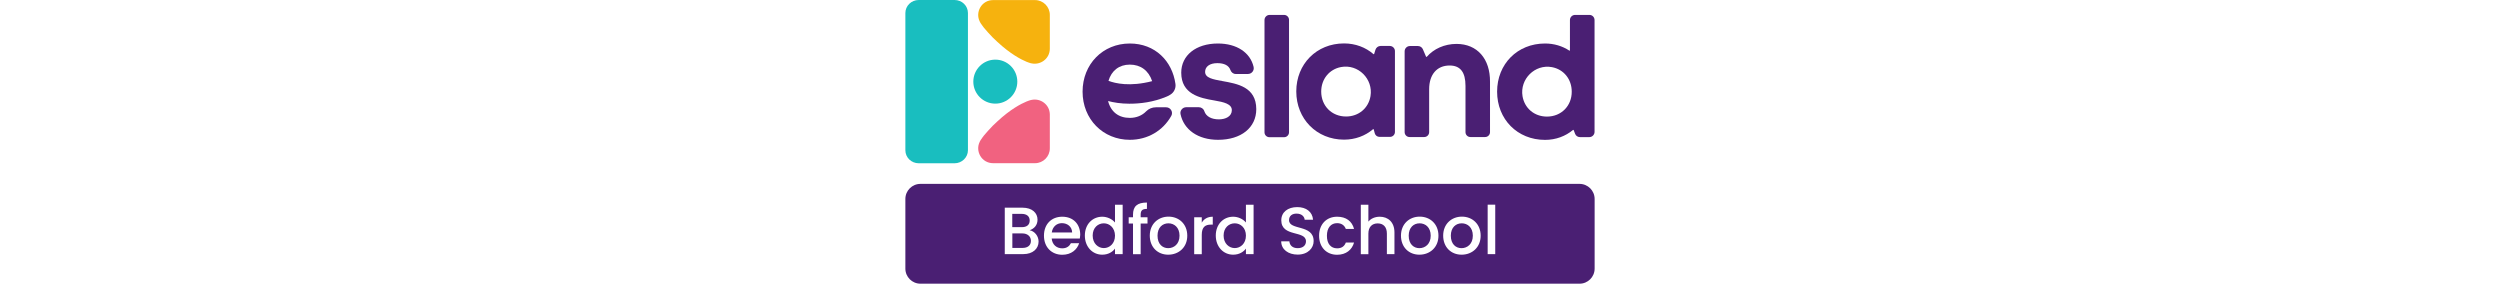 <?xml version="1.0" encoding="UTF-8"?>
<svg id="Layer_1" data-name="Layer 1" xmlns="http://www.w3.org/2000/svg" viewBox="0 0 846 348.2" height="96">
  <defs>
    <style>
      .cls-1 {
        fill: #19bebf;
      }

      .cls-1, .cls-2, .cls-3, .cls-4 {
        stroke-width: 0px;
      }

      .cls-2 {
        fill: #f6b20e;
      }

      .cls-3 {
        fill: #f16280;
      }

      .cls-4 {
        fill: #4a1f73;
      }
    </style>
  </defs>
  <path class="cls-3" d="m155,122.6s-.3.1-.6.1c-.2,0-.3.1-.5.1-1.1.3-3,.9-5.2,1.8h0c-6.5,2.7-19.7,9.4-36,24.6-3.7,3.3-7.4,7-11.1,11.2-1.3,1.4-2.4,2.7-3.4,3.9-1.3,1.4-2.4,2.8-3.4,4.2-1.9,2.3-3.4,5.2-3.4,5.2h0c0,.1-.1.2-.1.3h0c-5.8,11.4,2.2,26.3,16.4,26.3h51.4c10.1,0,18.2-8.2,18.2-18.2v-41.7c-.2-12.4-11.8-20.1-22.3-17.8Z"/>
  <path class="cls-2" d="m155,77.8s-.3-.1-.6-.1c-.2,0-.3-.1-.5-.1-1.1-.3-3-.9-5.2-1.8h0c-6.5-2.7-19.7-9.4-36-24.6-3.7-3.3-7.4-7-11.1-11.2-1.3-1.4-2.4-2.7-3.4-3.9-1.3-1.4-2.4-2.8-3.4-4.2-1.9-2.3-3.4-5.2-3.4-5.2h0c0-.1-.1-.2-.1-.3h0C85.5,15,93.5.1,107.7.1h51.4c10.1,0,18.2,8.2,18.2,18.2v41.7c-.2,12.4-11.8,20.1-22.3,17.8Z"/>
  <path class="cls-1" d="m60.4,200.4H16.4C7.3,200.4,0,193.3,0,184.4V16C0,7.2,7.3,0,16.4,0h44c9.1,0,16.4,7.1,16.4,16v168.4c0,8.8-7.4,16-16.4,16Z"/>
  <circle class="cls-1" cx="110.4" cy="100.2" r="27"/>
  <g>
    <g>
      <path class="cls-4" d="m389.1,99.5c-11.6-2.1-21.2-3.8-21.2-11.3,0-6.4,5.6-10.7,15-10.7,8.4,0,14.1,2.8,16.1,8.5,1,2.8,3.5,4.8,6.4,4.8h15.1c4.6,0,8-4.3,6.9-8.8-4.1-17.4-20.5-28.6-43.8-28.6-27,0-45,14.6-45,35.8,0,26.3,22.7,31.1,40.6,34.1,11.8,2,21.5,4.3,21.5,11.9s-7.5,11.3-15.9,11.3c-8.9,0-15.7-3.4-17.9-10.1-.9-2.9-3.7-4.8-6.7-4.8h-15.5c-4.4,0-7.9,4.1-7,8.4,4,19.2,21.5,31.6,46.1,31.6h0c28.2,0,46.9-14.8,46.9-37.7-.1-27.3-23.4-31.1-41.6-34.4Z"/>
      <path class="cls-4" d="m464.8,18.3h-17.7c-3.5,0-6.3,2.8-6.3,6.3v137.8c0,3.3,2.7,6,6,6h18.1c3.3,0,6-2.7,6-6V24.6c.1-3.5-2.7-6.3-6.1-6.3Z"/>
      <path class="cls-4" d="m594.5,56.4h-11.2c-2.9,0-5.4,1.9-6.3,4.6l-1.6,5.2c-.1.4-.6.5-.9.2-9.6-8.3-22.1-13.1-36.1-13.1-33.6,0-58.6,25.2-58.6,58.9s25,59.2,58.6,59.2c13.8,0,26.1-4.7,35.6-12.8.3-.3.8-.1.9.3l1.2,4.6c.7,2.7,3.1,4.5,5.8,4.5h13c3.3,0,6-2.7,6-6V62.9c.1-3.6-2.8-6.5-6.4-6.5Zm-23.6,61.6c-2.4,14.6-14.4,25-30,25-17.6,0-30.5-13.1-30.5-30.6,0-15.4,10-27.4,24.3-30.1,21.1-4,39.7,14.7,36.2,35.7Z"/>
      <path class="cls-4" d="m676.5,53.9c-14.9,0-28,6.1-36.5,15.8-.3.3-.7.2-.9-.1l-3.9-9.1c-1-2.4-3.4-4-6-4h-9.9c-3.6,0-6.5,2.9-6.5,6.5v99.2c0,3.3,2.7,6,6,6h18.1c3.3,0,6-2.7,6-6v-52.7c0-18,9.5-29.1,25.1-29.1,13.1,0,19.5,8.1,19.5,25v56.8c0,3.3,2.7,6,6,6h18.1c3.3,0,6-2.7,6-6v-61.7c.3-28.2-15.6-46.6-41.1-46.6Z"/>
      <path class="cls-4" d="m839.7,18.3h-17.7c-3.5,0-6.3,2.8-6.3,6.3v37.1c0,.4-.5.7-.8.4-8.5-5.6-18.7-8.7-29.8-8.7-33.9,0-58.8,25.2-58.8,59.1s24.9,59.2,58.8,59.2c13.3,0,25.1-4.5,34.4-12.2.3-.2.7-.1.8.2l1.7,4.5c.9,2.5,3.3,4.1,6,4.1h11.5c3.5,0,6.4-2.9,6.4-6.4V24.6c0-3.5-2.8-6.3-6.2-6.3Zm-52.2,124.8c-15.6,0-27.5-10.3-30-25-3.5-21,15.2-39.6,36.1-35.7,14.4,2.7,24.3,14.7,24.3,30.1.1,17.4-12.8,30.6-30.4,30.6Z"/>
      <path class="cls-4" d="m275.5,53.4c-33.2,0-58,25.4-58,59.1s25,59.1,58,59.1c22,0,40.7-11.2,50.9-29.4,2.6-4.7-.9-10.5-6.3-10.5h-12.6c-4.4,0-8.8,1.7-11.9,4.9-4.9,5.1-11.9,8.1-20.1,8.1-13.7,0-23.3-7.3-26.7-20.7,6.8,1.8,15.6,3.3,26.2,3.3,13,0,29.2-1.8,45.6-8.7.8-.3,1.7-.7,2.4-1.1l2.2-1.3c4.5-2.7,7-7.9,6.3-13.1-3.9-28.2-25-49.7-56-49.7Zm-26.2,45.8c3.7-12.5,13.1-19.9,26.2-19.9s23,7.1,27.4,20.3c-27.4,7.1-45.5,2.7-53.6-.4Z"/>
    </g>
    <g>
      <path class="cls-4" d="m322.9,274.1c-7.1,0-13.4,4.9-13.4,15.2s6.1,15.3,13.1,15.3,13.9-5,13.9-15.3-6.7-15.2-13.6-15.2Z"/>
      <path class="cls-4" d="m192.1,273.9c-6.3,0-11.4,4.3-12.4,11.4h25c-.2-7-5.7-11.4-12.6-11.4Z"/>
      <path class="cls-4" d="m243.6,274.1c-7,0-13.7,5.2-13.7,15s6.7,15.4,13.7,15.4,13.7-5.5,13.7-15.3c-.1-9.6-6.7-15.1-13.7-15.1Z"/>
      <path class="cls-4" d="m404.3,274.1c-7,0-13.7,5.2-13.7,15s6.7,15.4,13.7,15.4,13.7-5.5,13.7-15.3c0-9.6-6.6-15.1-13.7-15.1Z"/>
      <path class="cls-4" d="m631.2,274.1c-7.1,0-13.4,4.9-13.4,15.2s6.1,15.3,13.1,15.3,13.9-5,13.9-15.3-6.6-15.2-13.6-15.2Z"/>
      <path class="cls-4" d="m827.5,225.7H18.5c-10.2,0-18.5,8.3-18.5,18.5v85.5c0,10.2,8.3,18.5,18.5,18.5h809c10.2,0,18.5-8.3,18.5-18.5v-85.5c0-10.2-8.3-18.5-18.5-18.5Zm-682.7,86.2h-22.8v-57h21.7c12.1,0,18.5,6.6,18.5,14.7,0,6.9-4.2,11.1-9.7,13,6.1,1.1,11,7.1,11,13.9,0,8.8-7.1,15.4-18.7,15.4Zm69.3-19.1h-34.5c.7,7.5,6,12,12.9,12,5.7,0,8.9-2.8,10.7-6.3h10.1c-2.5,7.9-9.7,14.2-20.7,14.2-13,0-22.5-9.2-22.5-23.4s9.2-23.3,22.5-23.3,22,8.9,22,22.2c-.2,1.6-.2,3-.5,4.6Zm52.6,19.1h-9.4v-6.8c-2.9,4.1-8.3,7.5-15.7,7.5-11.9,0-21.3-9.6-21.3-23.5s9.4-23.1,21.4-23.1c5.9,0,12.1,2.8,15.6,7.1v-21.8h9.4v60.6Zm30.5-37.5h-8.4v37.6h-9.4v-37.6h-5.3v-7.7h5.3v-3.2c0-10.4,5.3-14.9,17.1-14.9v7.8c-5.7,0-7.7,2-7.7,7.1v3.2h8.4v7.7Zm25.4,38.2c-12.9,0-22.6-9.2-22.6-23.4s10.2-23.3,23-23.3,23,9.1,23,23.3c.1,14.3-10.4,23.4-23.4,23.4Zm54.8-36.9h-2.4c-6.9,0-11.2,2.9-11.2,12.5v23.8h-9.3v-45.3h9.3v6.6c2.6-4.5,7.1-7.3,13.5-7.3v9.7h.1Zm50,36.2h-9.4v-6.8c-2.9,4.1-8.3,7.5-15.7,7.5-11.9,0-21.3-9.6-21.3-23.5s9.4-23.1,21.4-23.1c5.9,0,12.1,2.8,15.6,7.1v-21.8h9.4v60.6Zm54.1.6c-11.4,0-20.2-6.2-20.2-16.3h10c.4,4.7,3.7,8.4,10.2,8.4s10.2-3.5,10.2-8.4c0-13.8-30.3-4.8-30.3-25.8,0-10,8-16.2,19.6-16.2,10.9,0,18.6,5.7,19.4,15.5h-10.3c-.3-3.9-3.7-7.4-9.6-7.5-5.4-.2-9.6,2.5-9.6,8,0,12.9,30.2,4.8,30.2,25.7.1,8.4-6.9,16.6-19.6,16.6Zm48.4-7.7c5.6,0,9-2.5,10.7-7.1h10.1c-2.5,8.9-9.8,15-20.8,15-13,0-22.1-9.2-22.1-23.4s9.2-23.3,22.1-23.3c11.1,0,18.3,5.5,20.8,15h-10.1c-1.6-4.3-5.2-7.1-10.7-7.1-7.5,0-12.5,5.6-12.5,15.4-.1,9.9,4.9,15.5,12.5,15.5Zm70.4,7.1h-9.3v-25.2c0-8.3-4.5-12.5-11.3-12.5s-11.4,4.3-11.4,12.5v25.3h-9.3v-60.7h9.3v20.7c3.1-3.8,8.2-6,14-6,10.1,0,18,6.6,18,19.3v26.6Zm30.6.7c-12.9,0-22.6-9.2-22.6-23.4s10.2-23.3,23-23.3,23,9.1,23,23.3c.1,14.3-10.4,23.4-23.4,23.4Zm51.8,0c-12.9,0-22.6-9.2-22.6-23.4s10.2-23.3,23-23.3,23,9.1,23,23.3c.1,14.3-10.4,23.4-23.4,23.4Zm41.3-.7h-9.3v-60.7h9.3v60.7Z"/>
      <path class="cls-4" d="m143.6,286.5h-12.3v17.8h12.6c6.3,0,10.2-3.2,10.2-8.7s-4.3-9.1-10.5-9.1Z"/>
      <path class="cls-4" d="m682.9,274.1c-7.1,0-13.4,4.9-13.4,15.2s6.1,15.3,13.1,15.3,13.9-5,13.9-15.3-6.6-15.2-13.6-15.2Z"/>
      <path class="cls-4" d="m152.6,270.7c0-5.2-3.7-8.2-9.8-8.2h-11.6v16.3h11.6c6.1.1,9.8-2.8,9.8-8.1Z"/>
    </g>
  </g>
</svg>